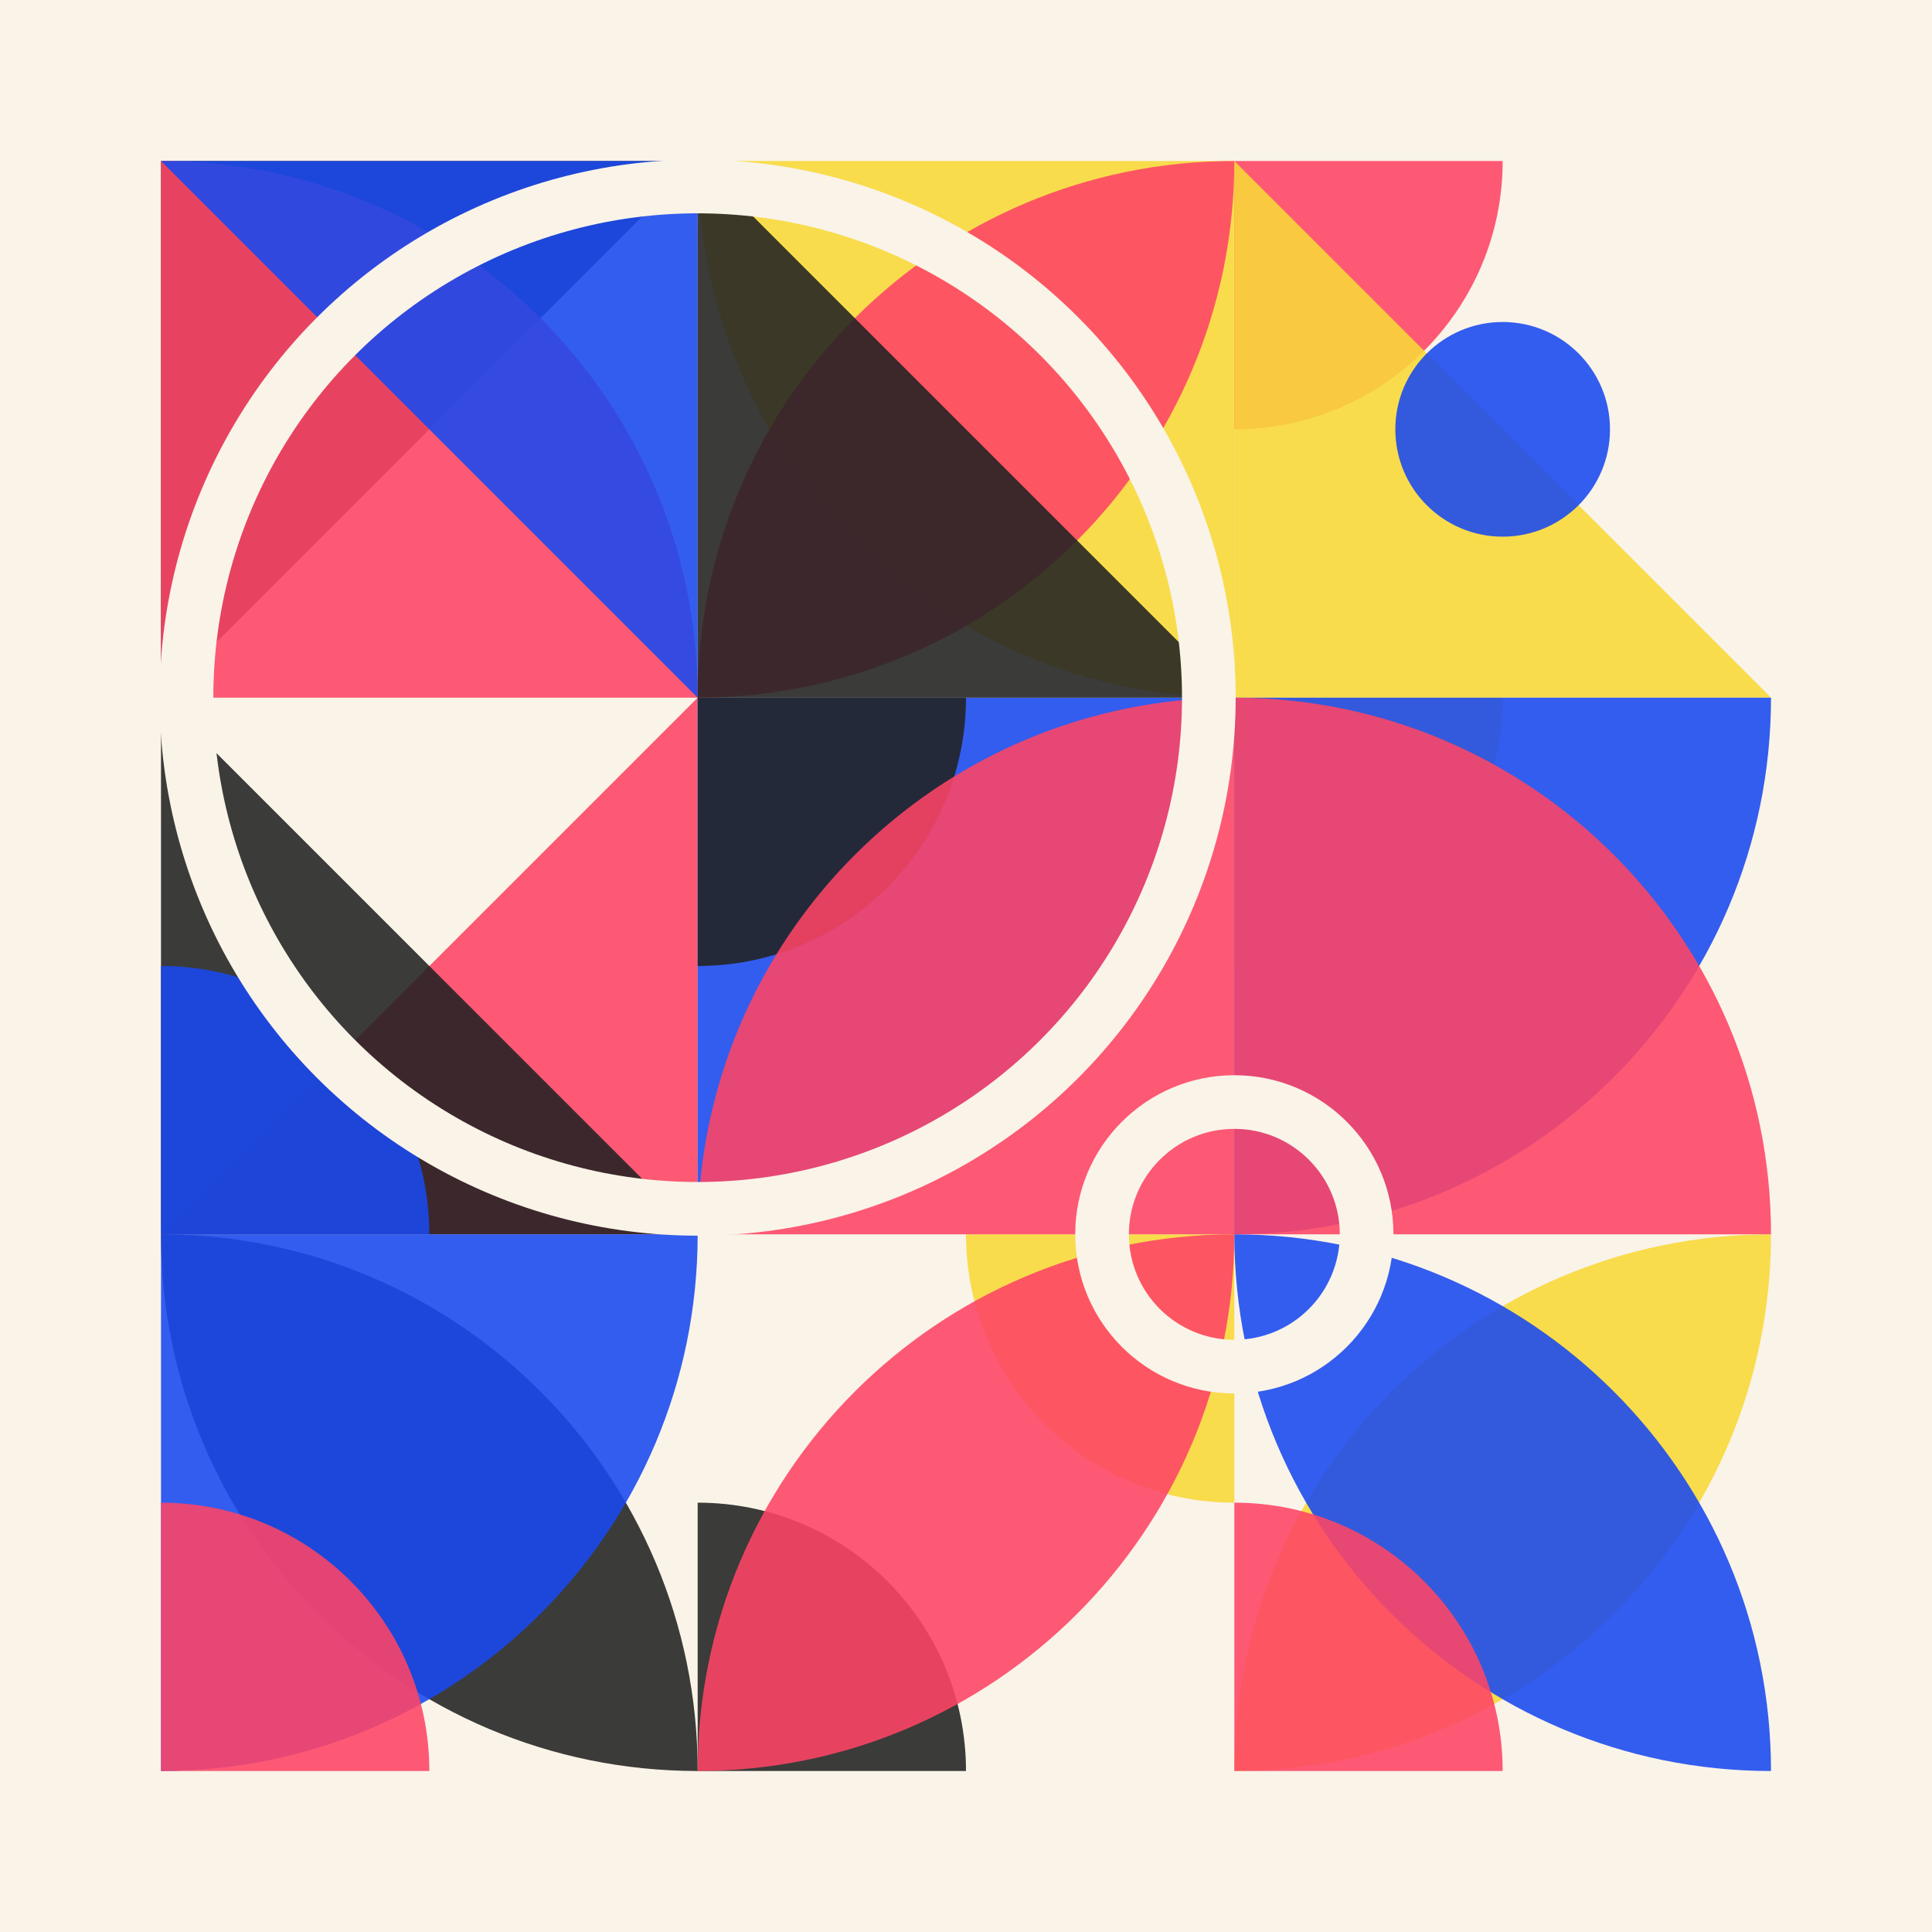 <svg xmlns="http://www.w3.org/2000/svg" xmlns:xlink="http://www.w3.org/1999/xlink" xmlns:svgjs="http://svgjs.dev/svgjs" version="1.1" width="360" height="360" id="SvgjsSvg1000"><rect width="360" height="360" fill="#faf3e8" /><g transform="matrix(1,0,0,1,30,30)"><g><g transform="matrix(1,0,0,1,0,0)"><path d="M0 0H100L0 100V0Z" fill="#222" style="opacity: 0.88;" /></g><g transform="matrix(1,0,0,1,100,0)"><path d="M100 100L100 0H0C0 55.228 44.772 100 100 100Z" fill="#F8D938" style="opacity: 0.88;" /></g><g transform="matrix(1,0,0,1,200,0)"><path d="M50 0C50 27.614 27.614 50 0 50V0H50Z" fill="#FE4465" style="opacity: 0.88;" /></g><g transform="matrix(1,0,0,1,0,100)"><path d="M100 100H0L100 0V100Z" fill="#FE4465" style="opacity: 0.88;" /></g><g transform="matrix(1,0,0,1,100,100)"><path d="M0 100L0 0H100C100 55.228 55.228 100 0 100Z" fill="#1A49EF" style="opacity: 0.88;" /></g><g transform="matrix(1,0,0,1,200,100)"><path d="M50 0C50 27.614 27.614 50 0 50V0H50Z" fill="#F8D938" style="opacity: 0.88;" /></g><g transform="matrix(1,0,0,1,0,200)"><path d="M0 0C0 55.228 44.772 100 100 100C100 44.772 55.228 0 0 0Z" fill="#222" style="opacity: 0.88;" /></g><g transform="matrix(1,0,0,1,100,200)"><path d="M50 0C50 27.614 72.386 50 100 50V0H50Z" fill="#F8D938" style="opacity: 0.88;" /></g><g transform="matrix(1,0,0,1,200,200)"><path d="M0 100C0 44.772 44.772 0 100 0C100 55.228 55.228 100 0 100Z" fill="#F8D938" style="opacity: 0.88;" /></g><g transform="matrix(1,0,0,1,0,0)"><path d="M0 0L0 100H100C100 44.772 55.228 0 0 0Z" fill="#FE4465" style="opacity: 0.88;" /></g><g transform="matrix(1,0,0,1,100,0)"><path d="M0 100C0 44.772 44.772 0 100 0C100 55.228 55.228 100 0 100Z" fill="#FE4465" style="opacity: 0.88;" /></g><g transform="matrix(1,0,0,1,200,0)"><path d="M0 100H100L0 0V100Z" fill="#F8D938" style="opacity: 0.88;" /></g><g transform="matrix(1,0,0,1,0,100)"><path d="M0 100H100L0 0V100Z" fill="#222" style="opacity: 0.88;" /></g><g transform="matrix(1,0,0,1,100,100)"><path d="M50 0C50 27.614 27.614 50 0 50V0H50Z" fill="#222" style="opacity: 0.88;" /></g><g transform="matrix(1,0,0,1,200,100)"><path d="M0 100L0 0H100C100 55.228 55.228 100 0 100Z" fill="#1A49EF" style="opacity: 0.88;" /></g><g transform="matrix(1,0,0,1,0,200)"><path d="M0 100L0 0H100C100 55.228 55.228 100 0 100Z" fill="#1A49EF" style="opacity: 0.88;" /></g><g transform="matrix(1,0,0,1,100,200)"><path d="M50 100C50 72.386 27.614 50 0 50V100H50Z" fill="#222" style="opacity: 0.88;" /></g><g transform="matrix(1,0,0,1,200,200)"><path d="M0 0C0 55.228 44.772 100 100 100C100 44.772 55.228 0 0 0Z" fill="#1A49EF" style="opacity: 0.88;" /></g><g transform="matrix(1,0,0,1,0,0)"><path d="M100 0H0L100 100V0Z" fill="#1A49EF" style="opacity: 0.88;" /></g><g transform="matrix(1,0,0,1,100,0)"><path d="M0 100H100L0 0V100Z" fill="#222" style="opacity: 0.88;" /></g><g transform="matrix(1,0,0,1,200,0)"><circle cx="20" cy="20" r="20" fill="#1A49EF" transform="matrix(1,0,0,1,30,30)"  style="opacity: 0.88;" /></g><g transform="matrix(1,0,0,1,0,100)"><path d="M50 100C50 72.386 27.614 50 0 50V100H50Z" fill="#1A49EF" style="opacity: 0.88;" /></g><g transform="matrix(1,0,0,1,100,100)"><path d="M100 0L100 100H0C0 44.772 44.772 0 100 0Z" fill="#FE4465" style="opacity: 0.88;" /></g><g transform="matrix(1,0,0,1,200,100)"><path d="M0 0L0 100H100C100 44.772 55.228 0 0 0Z" fill="#FE4465" style="opacity: 0.88;" /></g><g transform="matrix(1,0,0,1,0,200)"><path d="M50 100C50 72.386 27.614 50 0 50V100H50Z" fill="#FE4465" style="opacity: 0.88;" /></g><g transform="matrix(1,0,0,1,100,200)"><path d="M0 100C0 44.772 44.772 0 100 0C100 55.228 55.228 100 0 100Z" fill="#FE4465" style="opacity: 0.88;" /></g><g transform="matrix(1,0,0,1,200,200)"><path d="M50 100C50 72.386 27.614 50 0 50V100H50Z" fill="#FE4465" style="opacity: 0.88;" /></g><g transform="matrix(1,0,0,1,200,200)"><circle r="24.65" fill="none" stroke-width="10" stroke="#faf3e8" /></g><g transform="matrix(1,0,0,1,100,100)"><circle r="95.25" fill="none" stroke-width="10" stroke="#faf3e8" /></g></g></g></svg>